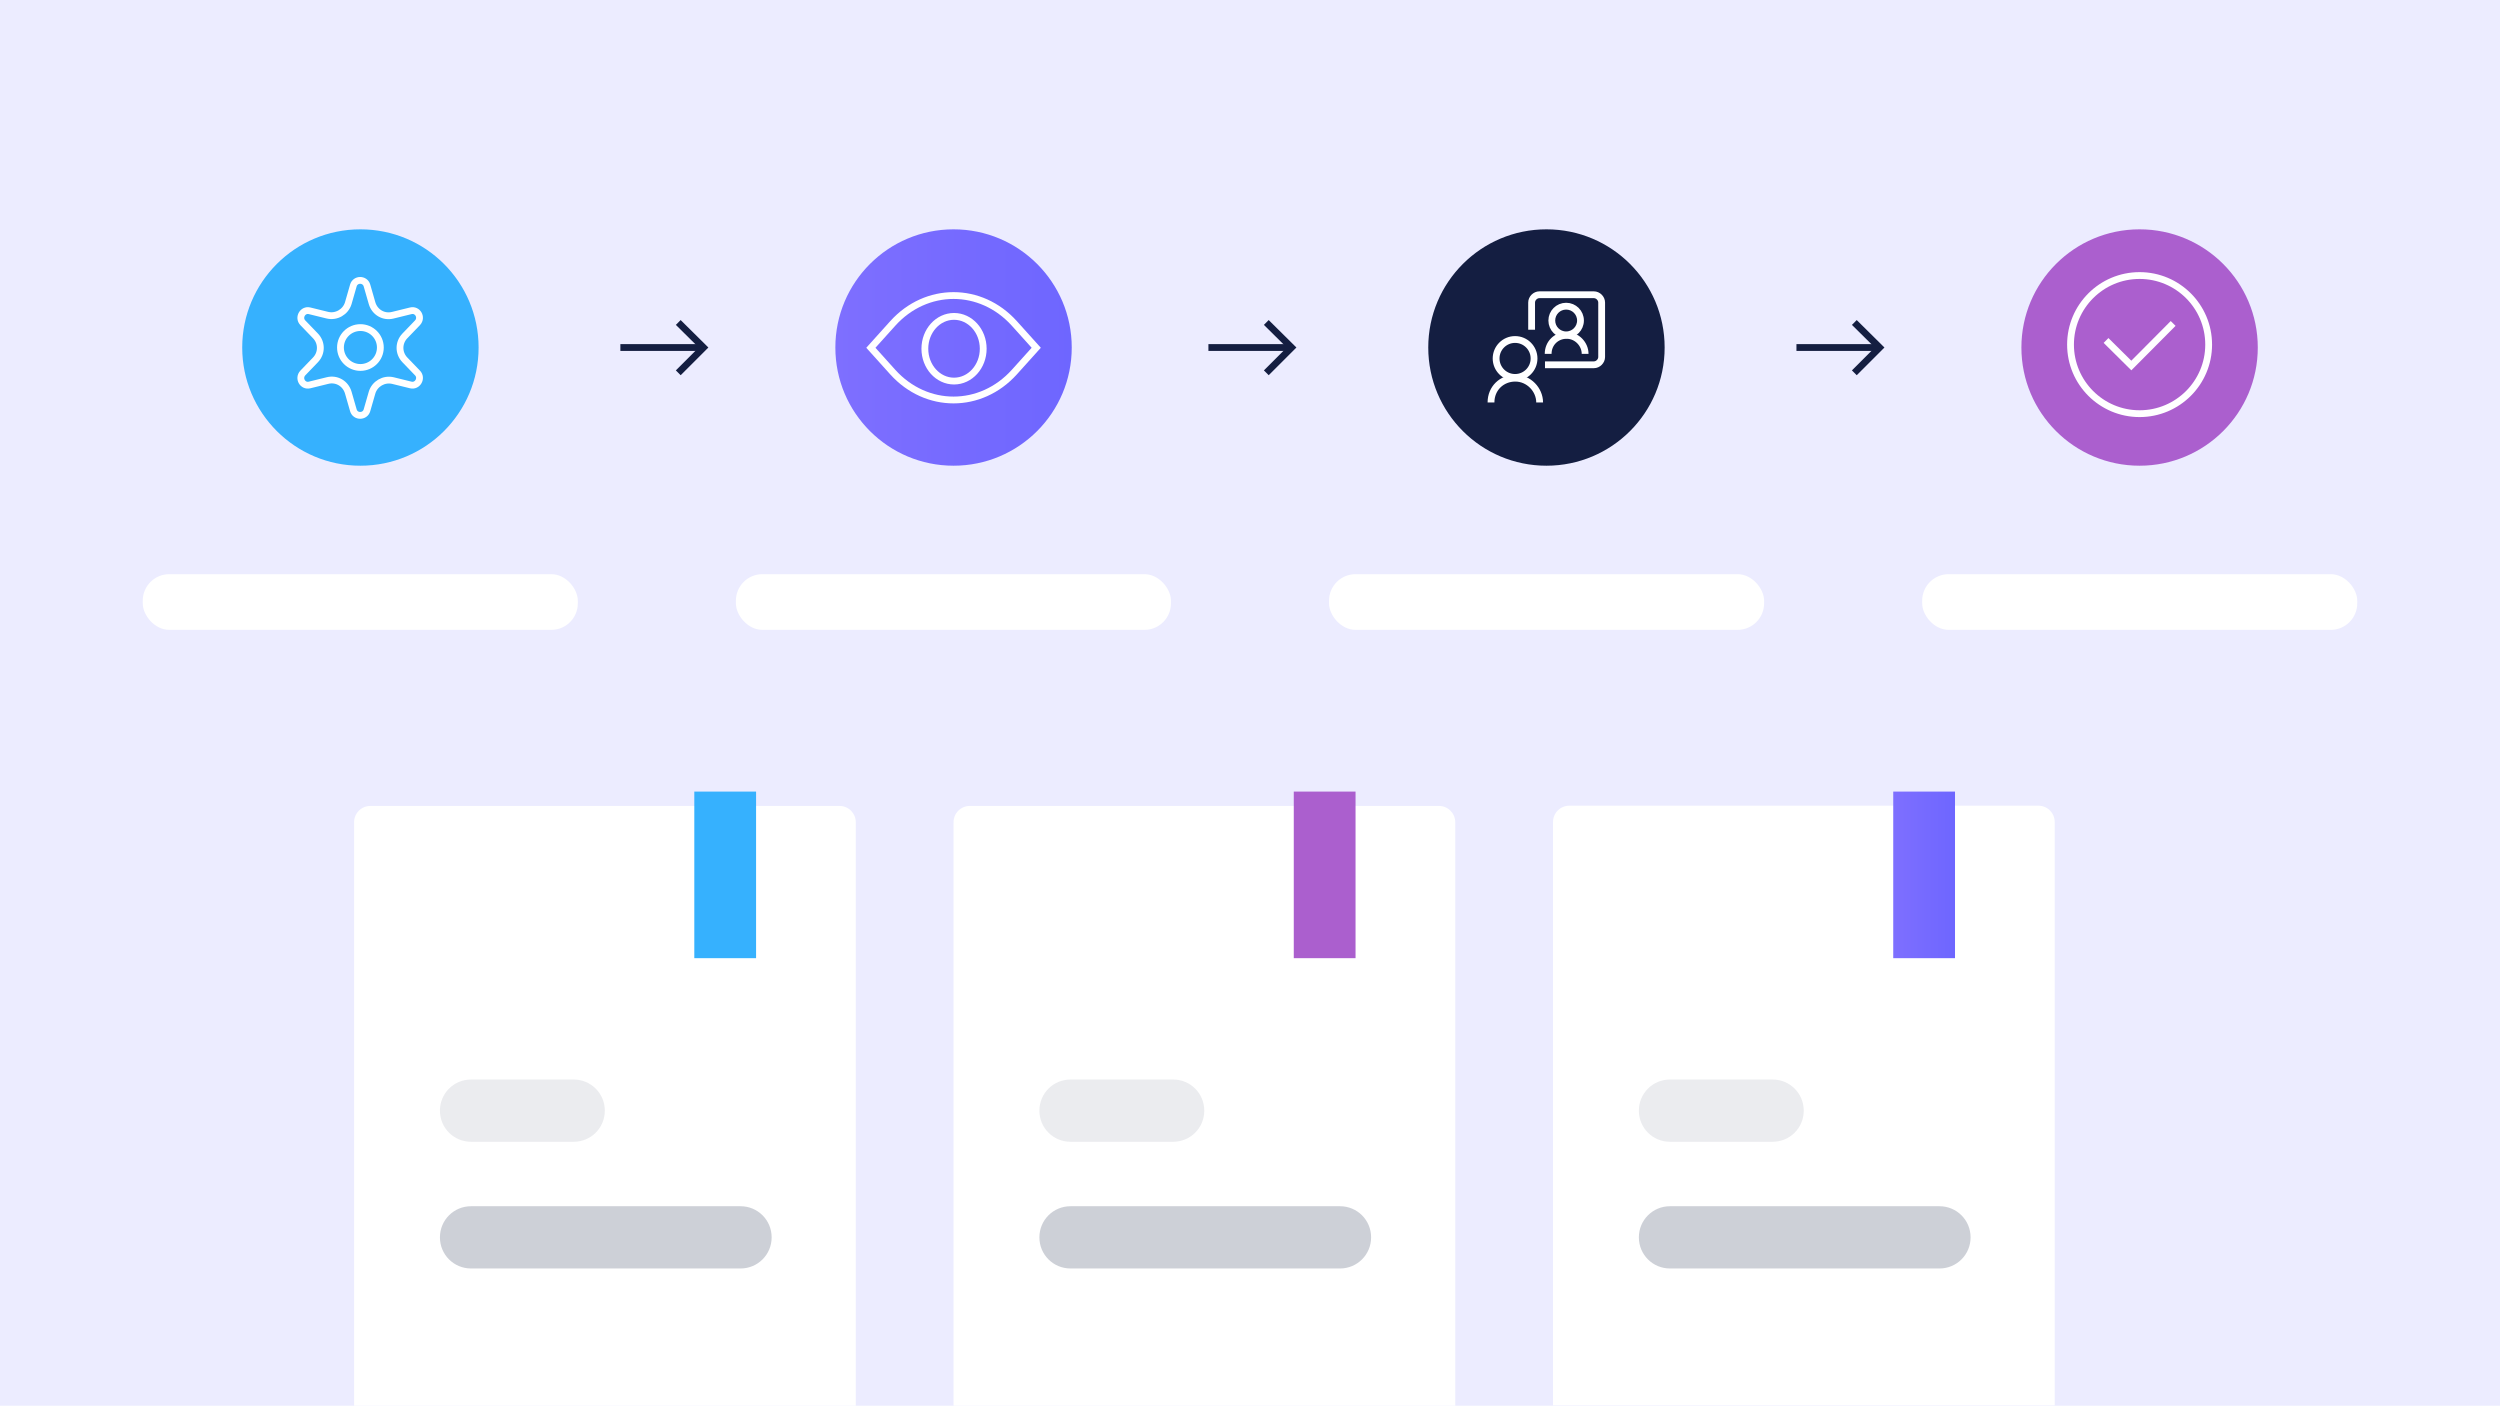 <?xml version="1.0" encoding="UTF-8"?>
<svg id="Layer_1" xmlns="http://www.w3.org/2000/svg" xmlns:xlink="http://www.w3.org/1999/xlink" version="1.1" viewBox="0 0 1028 578">
  <!-- Generator: Adobe Illustrator 29.6.1, SVG Export Plug-In . SVG Version: 2.1.1 Build 9)  -->
  <defs>
    <style>
      .st0 {
        stroke: #fff;
      }

      .st0, .st1 {
        fill: none;
        stroke-miterlimit: 10;
        stroke-width: 2.8px;
      }

      .st2 {
        fill: #141e41;
      }

      .st1 {
        stroke: #141e41;
      }

      .st3, .st4 {
        fill: #cdd0d7;
      }

      .st5 {
        fill: #ab5fce;
      }

      .st4 {
        opacity: .4;
      }

      .st4, .st6, .st7 {
        isolation: isolate;
      }

      .st8 {
        fill: #fff;
      }

      .st6 {
        fill: url(#linear-gradient1);
      }

      .st7 {
        fill: url(#linear-gradient);
      }

      .st9 {
        fill: #ececff;
      }

      .st10 {
        fill: #36b1fe;
      }
    </style>
    <linearGradient id="linear-gradient" x1="343.5" y1="142.9" x2="440.7" y2="142.9" gradientUnits="userSpaceOnUse">
      <stop offset="0" stop-color="#7e6fff"/>
      <stop offset="1" stop-color="#6e66ff"/>
    </linearGradient>
    <linearGradient id="linear-gradient1" x1="778.5" y1="359.8" x2="803.9" y2="359.8" xlink:href="#linear-gradient"/>
  </defs>
  <rect class="st9" width="1028" height="578"/>
  <circle class="st10" cx="148.2" cy="142.9" r="48.6"/>
  <rect class="st8" x="58.7" y="236.1" width="178.9" height="22.9" rx="10.9" ry="10.9"/>
  <circle class="st7" cx="392.1" cy="142.9" r="48.6"/>
  <rect class="st8" x="302.6" y="236.1" width="178.9" height="22.9" rx="10.9" ry="10.9"/>
  <circle class="st2" cx="635.9" cy="142.9" r="48.6"/>
  <rect class="st8" x="546.5" y="236.1" width="178.9" height="22.9" rx="10.9" ry="10.9"/>
  <circle class="st5" cx="879.8" cy="142.9" r="48.6"/>
  <rect class="st8" x="790.4" y="236.1" width="178.9" height="22.9" rx="10.9" ry="10.9"/>
  <path class="st8" d="M351.9,338.1v239.9h-206.3v-239.9c0-3.7,3-6.7,6.7-6.7h192.9c3.7,0,6.7,3,6.7,6.7h0Z"/>
  <path class="st4" d="M193.7,443.9h42.2c7.1,0,12.8,5.7,12.8,12.8h0c0,7.1-5.7,12.8-12.8,12.8h-42.2c-7.1,0-12.8-5.7-12.8-12.8h0c0-7.1,5.7-12.8,12.8-12.8Z"/>
  <path class="st3" d="M193.7,496h110.8c7.1,0,12.8,5.7,12.8,12.8h0c0,7.1-5.7,12.8-12.8,12.8h-110.8c-7.1,0-12.8-5.7-12.8-12.8h0c0-7.1,5.7-12.8,12.8-12.8Z"/>
  <rect class="st10" x="285.5" y="325.5" width="25.4" height="68.5"/>
  <path class="st8" d="M598.4,338.1v239.9h-206.3v-239.9c0-3.7,3-6.7,6.7-6.7h192.9c3.7,0,6.7,3,6.7,6.7h0Z"/>
  <path class="st4" d="M440.2,443.9h42.2c7.1,0,12.8,5.7,12.8,12.8h0c0,7.1-5.7,12.8-12.8,12.8h-42.2c-7.1,0-12.8-5.7-12.8-12.8h0c0-7.1,5.7-12.8,12.8-12.8Z"/>
  <path class="st3" d="M440.2,496h110.8c7.1,0,12.8,5.7,12.8,12.8h0c0,7.1-5.7,12.8-12.8,12.8h-110.8c-7.1,0-12.8-5.7-12.8-12.8h0c0-7.1,5.7-12.8,12.8-12.8Z"/>
  <rect class="st5" x="532" y="325.5" width="25.4" height="68.5"/>
  <path class="st8" d="M844.9,338v239.9h-206.3v-239.9c0-3.7,3-6.7,6.7-6.7h192.9c3.7,0,6.7,3,6.7,6.7h0Z"/>
  <path class="st4" d="M686.7,443.9h42.2c7.1,0,12.8,5.7,12.8,12.8h0c0,7.1-5.7,12.8-12.8,12.8h-42.2c-7.1,0-12.8-5.7-12.8-12.8h0c0-7.1,5.7-12.8,12.8-12.8Z"/>
  <path class="st3" d="M686.7,496h110.8c7.1,0,12.8,5.7,12.8,12.8h0c0,7.1-5.7,12.8-12.8,12.8h-110.8c-7.1,0-12.8-5.7-12.8-12.8h0c0-7.1,5.7-12.8,12.8-12.8Z"/>
  <rect class="st6" x="778.5" y="325.5" width="25.4" height="68.5"/>
  <line class="st1" x1="255.1" y1="142.9" x2="289.3" y2="142.9"/>
  <polyline class="st1" points="278.9 132.6 289.3 142.9 278.9 153.3"/>
  <line class="st1" x1="496.9" y1="142.9" x2="531.1" y2="142.9"/>
  <polyline class="st1" points="520.7 132.6 531.1 142.9 520.7 153.3"/>
  <line class="st1" x1="738.7" y1="142.9" x2="772.9" y2="142.9"/>
  <polyline class="st1" points="762.5 132.6 772.9 142.9 762.5 153.3"/>
  <circle class="st0" cx="148.2" cy="142.9" r="8.2"/>
  <path class="st0" d="M161.6,129.6l7.3-1.8c2.8-.7,4.8,2.7,2.8,4.9l-5.2,5.4c-2.7,2.8-2.7,7.1,0,9.9l5.2,5.4c2,2.1,0,5.6-2.8,4.9l-7.3-1.8c-3.7-.9-7.5,1.3-8.6,4.9l-2.1,7.3c-.8,2.8-4.8,2.8-5.6,0l-2.1-7.3c-1.1-3.7-4.8-5.9-8.6-4.9l-7.3,1.8c-2.8.7-4.8-2.7-2.8-4.9l5.2-5.4c2.7-2.8,2.7-7.1,0-9.9l-5.2-5.4c-2-2.1,0-5.6,2.8-4.9l7.3,1.8c3.7.9,7.5-1.3,8.6-4.9l2.1-7.3c.8-2.8,4.8-2.8,5.6,0l2.1,7.3c1.1,3.7,4.8,5.9,8.6,4.9h0Z"/>
  <path class="st0" d="M417.1,133l9,10-9,10c-13.8,15.3-36.2,15.3-50,0l-9-10,9-10c13.8-15.3,36.2-15.3,50,0Z"/>
  <ellipse class="st0" cx="392.3" cy="143.4" rx="12" ry="13.3"/>
  <circle class="st0" cx="623" cy="147.4" r="7.8"/>
  <path class="st0" d="M613.1,165.5c0-5.9,4.5-10,10-10s10,4.7,10,10"/>
  <circle class="st0" cx="644" cy="131.8" r="5.9"/>
  <path class="st0" d="M636.6,145.5c0-4.4,3.4-7.6,7.6-7.6s7.6,3.6,7.6,7.6"/>
  <path class="st0" d="M629.8,135.6v-11.2c0-1.7,1.5-3.2,3.2-3.2h22.4c1.7,0,3.2,1.5,3.2,3.2v22.4c0,1.7-1.5,3.2-3.2,3.2h-20.1"/>
  <polyline class="st0" points="866 140 876.4 150.3 893.6 133"/>
  <circle class="st0" cx="879.8" cy="141.7" r="28.4"/>
</svg>